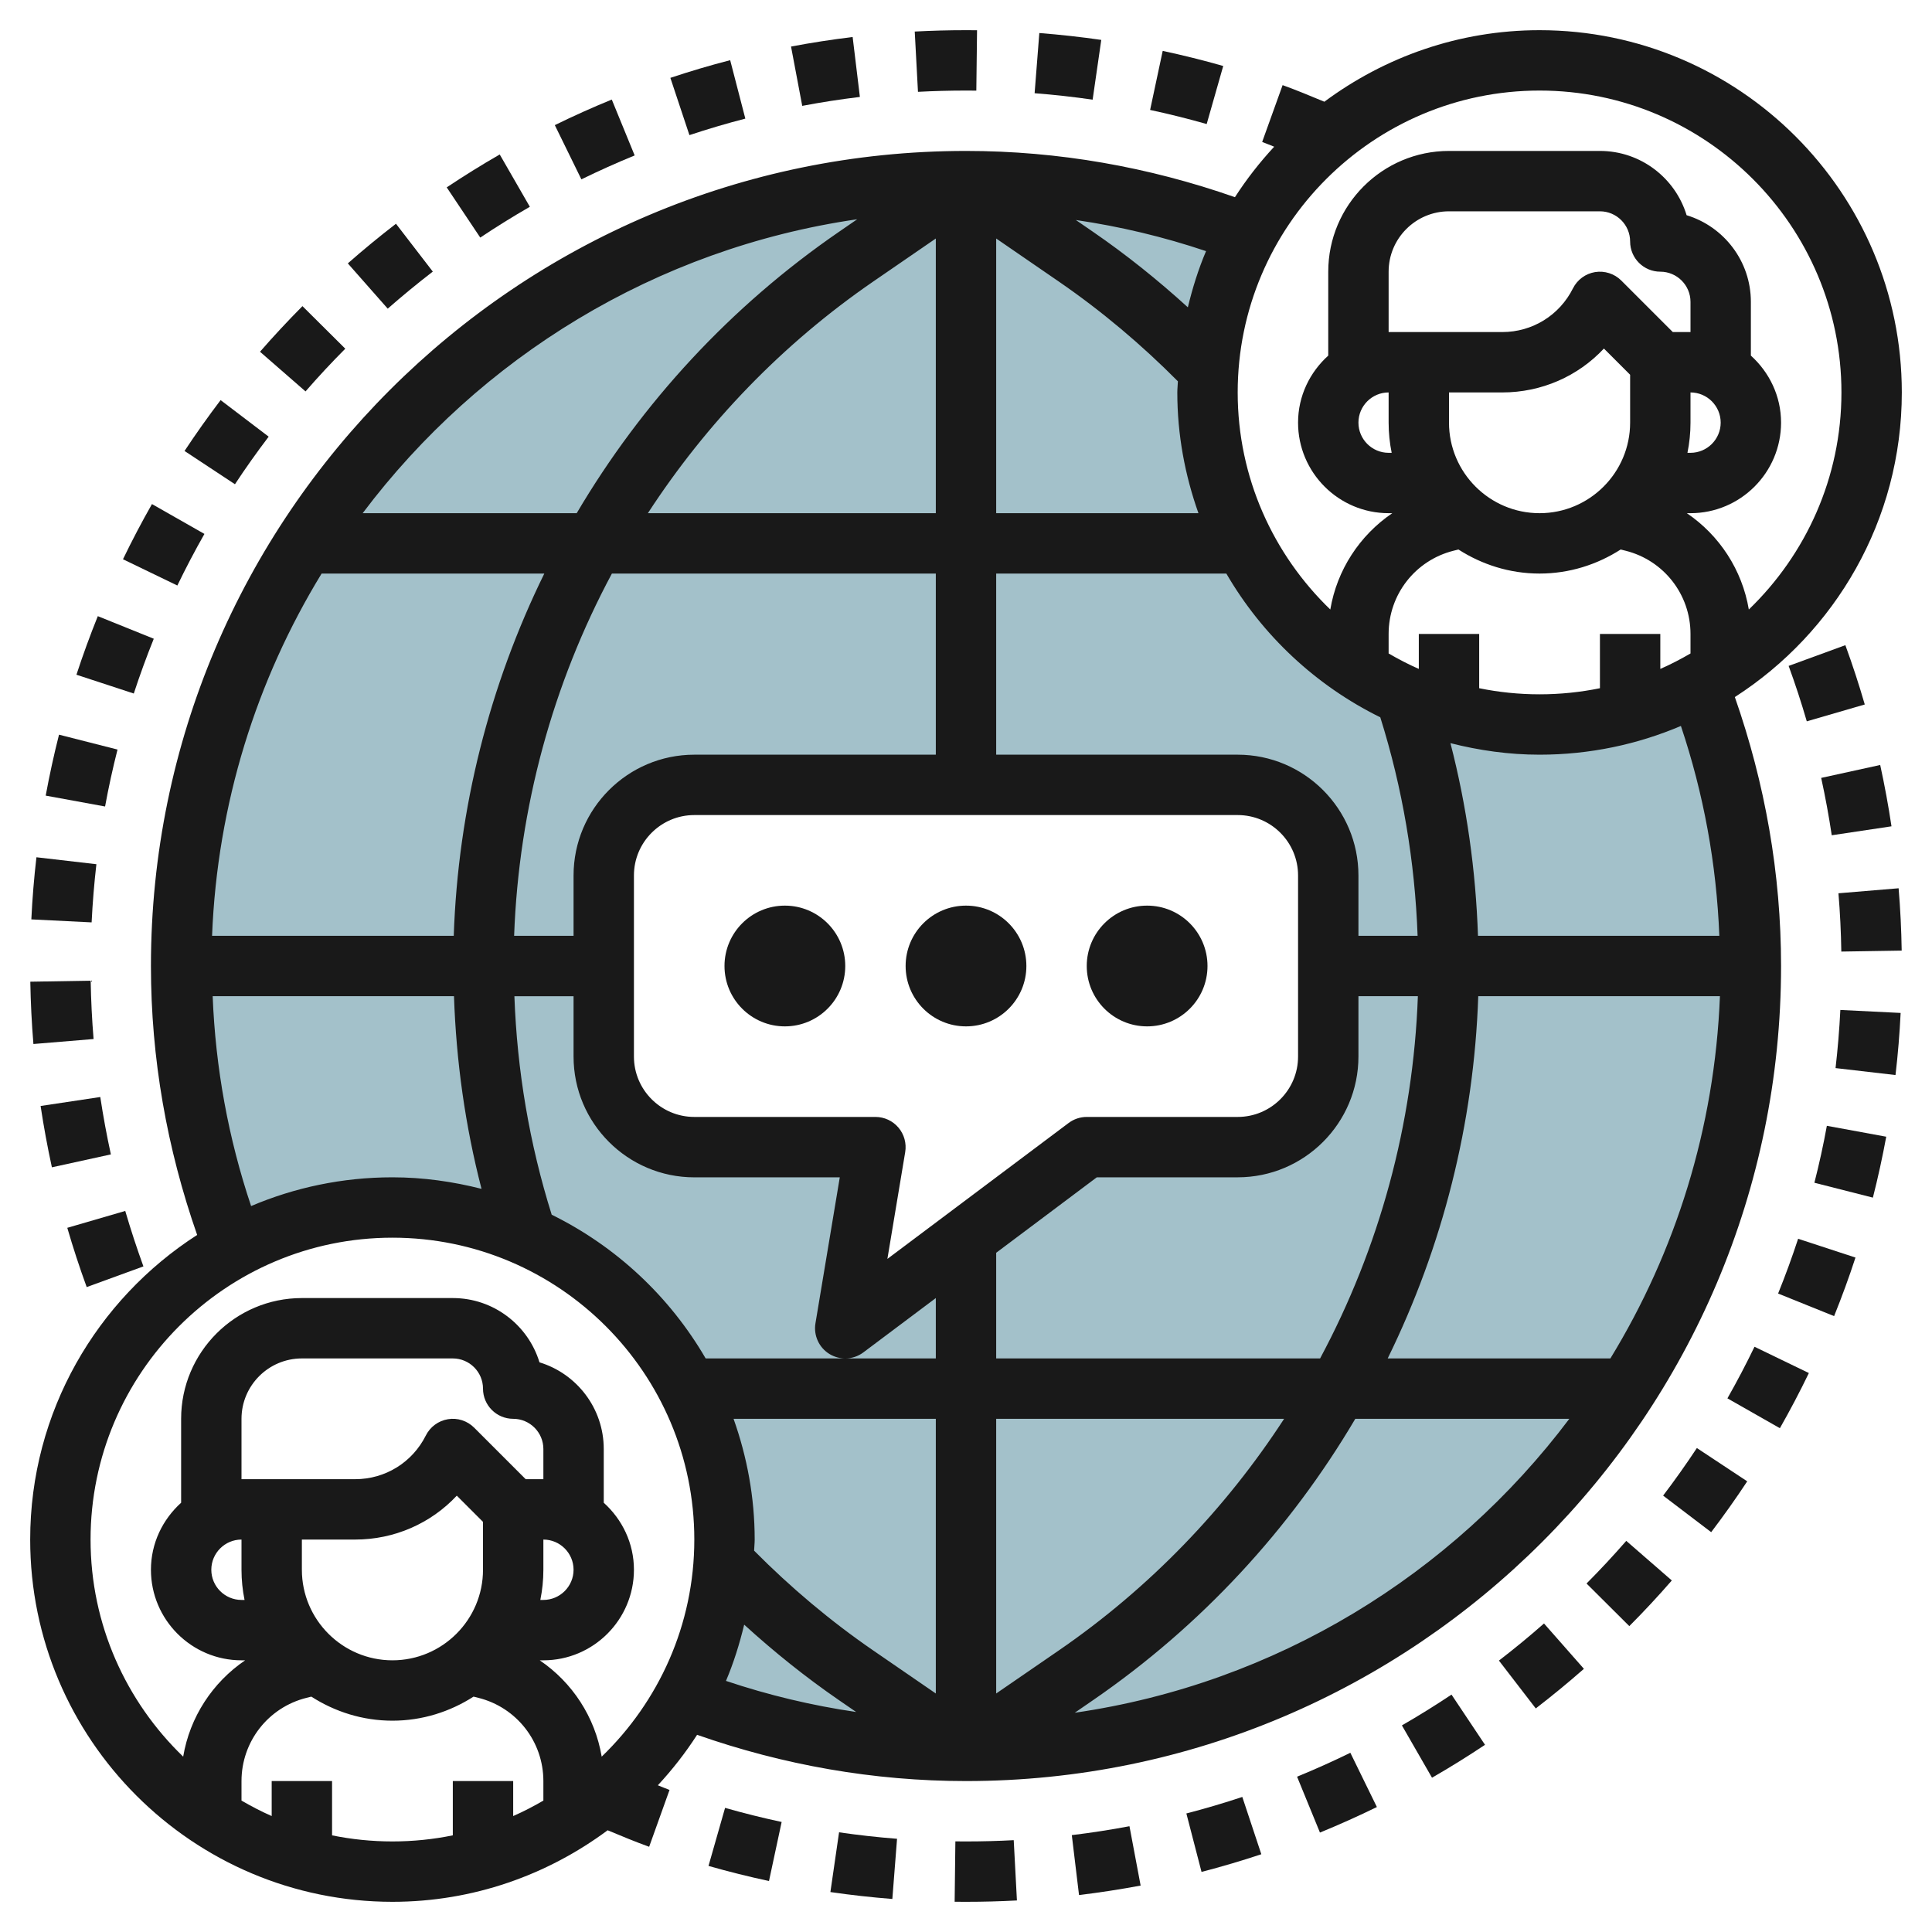 <svg id="Layer_3" enable-background="new 0 0 64 64" height="512" viewBox="0 0 64 64" width="512" xmlns="http://www.w3.org/2000/svg"><g><path d="m40 13c0-1.907.486-3.701 1.34-5.264-2.899-1.117-6.047-1.736-9.34-1.736-14.359 0-26 11.641-26 26 0 3.293.619 6.441 1.736 9.34 1.563-.853 3.357-1.34 5.264-1.34 6.075 0 11 4.925 11 11 0 1.907-.486 3.701-1.34 5.264 2.899 1.117 6.047 1.736 9.34 1.736 14.359 0 26-11.641 26-26 0-3.293-.619-6.441-1.736-9.34-1.563.854-3.357 1.34-5.264 1.34-6.075 0-11-4.925-11-11zm4 22c0 1.657-1.343 3-3 3h-5l-8 6 1-6h-6c-1.657 0-3-1.343-3-3v-6c0-1.657 1.343-3 3-3h18c1.657 0 3 1.343 3 3z" fill="#a3c1ca"/><g fill="#191919"><path d="m51 1c-2.671 0-5.133.888-7.129 2.37-.459-.19-.918-.383-1.383-.55l-.677 1.882c.134.048.264.108.398.158-.48.518-.916 1.075-1.3 1.672-2.858-1.001-5.846-1.532-8.909-1.532-14.888 0-27 12.112-27 27 0 3.061.531 6.049 1.531 8.909-3.321 2.136-5.531 5.857-5.531 10.091 0 6.617 5.383 12 12 12 2.671 0 5.133-.888 7.129-2.37.457.19.915.382 1.375.547l.675-1.883c-.129-.046-.258-.105-.387-.154.48-.518.916-1.075 1.3-1.672 2.857 1.001 5.846 1.532 8.908 1.532 14.888 0 27-12.112 27-27 0-3.061-.531-6.049-1.531-8.909 3.321-2.136 5.531-5.857 5.531-10.091 0-6.617-5.383-12-12-12zm-3 13v-1h1.764c1.304 0 2.51-.537 3.368-1.454l.868.868v1.586c0 1.654-1.346 3-3 3s-3-1.346-3-3zm8 0v-1c.551 0 1 .449 1 1s-.449 1-1 1h-.101c.066-.323.101-.658.101-1zm0-3h-.586l-1.707-1.707c-.228-.228-.553-.33-.867-.28-.317.052-.59.252-.734.54-.447.892-1.344 1.447-2.342 1.447h-2.764-1v-2c0-1.103.897-2 2-2h5c.551 0 1 .449 1 1 0 .552.448 1 1 1 .551 0 1 .449 1 1zm-10 2v1c0 .342.035.677.101 1h-.101c-.551 0-1-.449-1-1s.449-1 1-1zm2.153 5.243.16-.04c.778.499 1.696.797 2.687.797s1.909-.298 2.687-.797l.16.04c1.268.317 2.153 1.45 2.153 2.757v.647c-.323.188-.655.361-1 .512v-1.159h-2v1.798c-.646.132-1.315.202-2 .202s-1.354-.07-2-.202v-1.798h-2v1.159c-.345-.151-.677-.325-1-.512v-.647c0-1.307.885-2.44 2.153-2.757zm-2.429 5.519c.738 2.35 1.147 4.778 1.236 7.238h-1.96v-2c0-2.206-1.794-4-4-4h-8v-6h7.624c1.19 2.049 2.966 3.711 5.1 4.762zm11.251 9.238c-.173 4.381-1.475 8.477-3.629 12h-7.377c1.815-3.698 2.857-7.778 3-12zm-13.245 12h-10.73v-3.5l3.333-2.5h4.667c2.206 0 4-1.794 4-4v-2h1.969c-.154 4.249-1.28 8.345-3.239 12zm-25.454-4.761c-.738-2.35-1.147-4.778-1.236-7.238h1.96v2c0 2.206 1.794 4 4 4h4.819l-.806 4.835c-.067.403.118.807.467 1.019.161.097.34.145.52.145.212 0 .423-.067.6-.2l2.4-1.8v2h-3-4.624c-1.19-2.049-2.966-3.711-5.1-4.761zm-11.251-9.239c.173-4.381 1.475-8.477 3.629-12h7.377c-1.815 3.698-2.857 7.778-3 12zm13.245-12h10.73v6h-8c-2.206 0-4 1.794-4 4v2h-1.969c.154-4.249 1.28-8.345 3.239-12zm10.73-11.099v9.099h-9.538c1.938-2.979 4.452-5.602 7.465-7.674zm-1.604 33.802.59-3.538c.048-.29-.033-.586-.223-.811s-.469-.354-.763-.354h-6c-1.103 0-2-.897-2-2v-6c0-1.103.897-2 2-2h18c1.103 0 2 .897 2 2v6c0 1.103-.897 2-2 2h-5c-.216 0-.427.07-.6.2zm-5.096 5.297h6.7v9.099l-2.073-1.425c-1.417-.974-2.738-2.088-3.946-3.306.004-.124.019-.244.019-.368 0-1.404-.255-2.747-.7-4zm8.7 9.099v-9.099h9.538c-1.938 2.979-4.452 5.602-7.465 7.674zm0-39.099v-9.099l2.073 1.425c1.415.973 2.737 2.087 3.946 3.305-.004.124-.019.245-.019.369 0 1.404.255 2.747.7 4zm6.349-6.82c-.991-.902-2.04-1.744-3.143-2.502l-.567-.39c1.467.214 2.907.558 4.313 1.031-.254.596-.448 1.221-.603 1.861zm-10.952-2.917-.603.415c-3.597 2.473-6.536 5.672-8.69 9.322h-7.09c3.881-5.158 9.709-8.769 16.383-9.737zm-21.352 25.737h7.994c.073 2.159.372 4.296.912 6.382-.946-.24-1.931-.382-2.951-.382-1.66 0-3.242.34-4.682.952-.753-2.243-1.179-4.571-1.273-6.952zm-4.045 18c0-5.514 4.486-10 10-10s10 4.486 10 10c0 2.823-1.181 5.371-3.068 7.191-.221-1.312-.973-2.458-2.053-3.191h.121c1.654 0 3-1.346 3-3 0-.883-.391-1.67-1-2.22v-1.78c0-1.352-.898-2.497-2.129-2.871-.374-1.231-1.519-2.129-2.871-2.129h-5c-2.206 0-4 1.794-4 4v2.78c-.609.55-1 1.337-1 2.22 0 1.654 1.346 3 3 3h.121c-1.08.734-1.832 1.879-2.053 3.191-1.887-1.82-3.068-4.368-3.068-7.191zm15 1v-1c.551 0 1 .449 1 1s-.449 1-1 1h-.101c.066-.323.101-.658.101-1zm0-3h-.586l-1.707-1.707c-.228-.228-.553-.333-.867-.28-.317.052-.59.252-.734.54-.447.892-1.344 1.447-2.342 1.447h-2.764-1v-2c0-1.103.897-2 2-2h5c.551 0 1 .449 1 1 0 .552.448 1 1 1 .551 0 1 .449 1 1zm-10 2v1c0 .342.035.677.101 1h-.101c-.551 0-1-.449-1-1s.449-1 1-1zm2 1v-1h1.764c1.304 0 2.51-.537 3.368-1.454l.868.868v1.586c0 1.654-1.346 3-3 3s-3-1.346-3-3zm1 8.799v-1.799h-2v1.159c-.345-.151-.677-.325-1-.512v-.647c0-1.307.885-2.44 2.153-2.757l.16-.04c.778.499 1.696.797 2.687.797s1.909-.298 2.687-.797l.16.04c1.268.317 2.153 1.45 2.153 2.757v.647c-.323.188-.655.361-1 .512v-1.159h-2v1.798c-.646.132-1.315.202-2 .202s-1.354-.07-2-.201zm13.652-6.98c.991.902 2.039 1.744 3.143 2.503l.567.39c-1.467-.214-2.907-.558-4.313-1.03.253-.597.448-1.222.603-1.863zm10.951 2.918.603-.415c3.597-2.473 6.536-5.672 8.69-9.322h7.09c-3.881 5.158-9.709 8.769-16.383 9.737zm21.352-25.737h-7.995c-.073-2.159-.372-4.296-.912-6.382.947.24 1.932.382 2.952.382 1.66 0 3.242-.34 4.682-.952.753 2.243 1.179 4.571 1.273 6.952zm.977-10.809c-.221-1.312-.973-2.458-2.053-3.191h.121c1.654 0 3-1.346 3-3 0-.883-.391-1.67-1-2.22v-1.78c0-1.352-.898-2.497-2.129-2.871-.374-1.231-1.519-2.129-2.871-2.129h-5c-2.206 0-4 1.794-4 4v2.78c-.609.549-1 1.337-1 2.22 0 1.654 1.346 3 3 3h.121c-1.08.734-1.832 1.879-2.053 3.191-1.887-1.82-3.068-4.368-3.068-7.191 0-5.514 4.486-10 10-10s10 4.486 10 10c0 2.823-1.181 5.371-3.068 7.191z"/><path d="m5.094 21.159-1.854-.748c-.255.633-.494 1.286-.708 1.94l1.9.623c.201-.614.422-1.219.662-1.815z"/><path d="m4.751 41.951c-.219-.603-.42-1.216-.602-1.837l-1.92.559c.19.654.406 1.314.643 1.963z"/><path d="m3.193 28.628-1.986-.23c-.079.677-.136 1.369-.169 2.058l1.997.099c.032-.649.085-1.291.158-1.927z"/><path d="m3.1 34.419c-.053-.639-.085-1.283-.096-1.932l-2 .033c.012.688.046 1.382.103 2.064z"/><path d="m3.893 24.83-1.938-.493c-.169.665-.317 1.345-.441 2.019l1.967.36c.115-.63.254-1.265.412-1.886z"/><path d="m1.345 36.637c.102.678.228 1.362.374 2.032l1.954-.428c-.137-.626-.254-1.26-.351-1.901z"/><path d="m24.69 3.929-.502-1.936c-.661.171-1.327.368-1.981.586l.631 1.897c.611-.203 1.235-.387 1.852-.547z"/><path d="m21.024 5.149-.758-1.851c-.637.26-1.271.545-1.887.847l.88 1.796c.575-.281 1.169-.548 1.765-.792z"/><path d="m28.485 3.211-.24-1.985c-.683.083-1.37.189-2.041.316l.371 1.965c.63-.12 1.266-.218 1.91-.296z"/><path d="m6.772 17.687-1.738-.989c-.34.598-.663 1.212-.96 1.828l1.801.87c.278-.576.58-1.151.897-1.709z"/><path d="m36.481 1.322c-.676-.098-1.367-.174-2.052-.228l-.156 1.994c.647.05 1.288.122 1.922.213z"/><path d="m40.521 2.186c-.662-.189-1.337-.357-2.005-.5l-.417 1.956c.624.133 1.254.291 1.874.467z"/><path d="m32 3 .342.002.024-2-.366-.002c-.57 0-1.136.015-1.698.045l.107 1.997c.527-.028 1.057-.042 1.591-.042z"/><path d="m8.9 14.465-1.592-1.211c-.417.549-.819 1.116-1.195 1.685l1.67 1.102c.351-.533.727-1.063 1.117-1.576z"/><path d="m11.438 11.551-1.419-1.41c-.48.484-.954.992-1.406 1.511l1.508 1.314c.422-.486.862-.958 1.317-1.415z"/><path d="m17.552 6.85-.998-1.733c-.596.343-1.186.71-1.756 1.09l1.111 1.663c.535-.357 1.083-.698 1.643-1.02z"/><path d="m14.337 8.997-1.22-1.585c-.547.421-1.084.863-1.595 1.313l1.322 1.5c.479-.42.981-.834 1.493-1.228z"/><path d="m41.153 59.526c-.607.202-1.23.386-1.853.547l.502 1.936c.665-.172 1.332-.369 1.981-.585z"/><path d="m62.894 29.425-1.993.166c.053.633.085 1.283.095 1.931l2-.032c-.011-.693-.045-1.388-.102-2.065z"/><path d="m60.329 25.769c.138.629.255 1.268.35 1.9l1.979-.296c-.101-.676-.227-1.359-.374-2.032z"/><path d="m59.251 22.059c.22.601.422 1.219.601 1.836l1.921-.558c-.192-.661-.408-1.322-.643-1.965z"/><path d="m51.147 53.78c-.483.426-.981.835-1.493 1.229l1.22 1.585c.544-.419 1.081-.86 1.595-1.312z"/><path d="m60.104 39.18 1.938.493c.17-.667.318-1.347.442-2.018l-1.967-.361c-.114.627-.253 1.262-.413 1.886z"/><path d="m60.757 43.598c.258-.64.497-1.292.708-1.94l-1.9-.622c-.198.605-.421 1.216-.663 1.814z"/><path d="m55.093 49.544 1.592 1.211c.415-.546.817-1.112 1.194-1.684l-1.668-1.103c-.356.538-.728 1.063-1.118 1.576z"/><path d="m52.556 52.456 1.417 1.411c.487-.488.96-.997 1.408-1.512l-1.509-1.312c-.418.48-.861.956-1.316 1.413z"/><path d="m48.083 56.136c-.536.357-1.089.701-1.643 1.02l.997 1.733c.593-.341 1.184-.708 1.756-1.09z"/><path d="m57.223 46.322 1.738.989c.34-.597.663-1.212.96-1.827l-1.801-.871c-.28.581-.58 1.151-.897 1.709z"/><path d="m62.961 33.555-1.997-.099c-.032.648-.086 1.291-.159 1.926l1.986.23c.08-.681.137-1.373.17-2.057z"/><path d="m33.687 62.955-.106-1.997c-.523.028-1.051.042-1.577.042l-.356-.002-.024 2 .376.002c.566 0 1.129-.015 1.687-.045z"/><path d="m37.415 60.496c-.629.119-1.266.217-1.91.295l.239 1.985c.678-.082 1.364-.188 2.041-.314z"/><path d="m24.019 59.888-.549 1.923c.66.188 1.334.357 2.004.5l.419-1.956c-.627-.134-1.258-.291-1.874-.467z"/><path d="m29.716 60.912c-.646-.05-1.287-.122-1.921-.214l-.287 1.979c.679.099 1.369.175 2.052.229z"/><path d="m44.732 58.063c-.578.283-1.167.547-1.765.792l.758 1.851c.635-.26 1.269-.544 1.886-.846z"/><circle cx="26" cy="32" r="2"/><circle cx="32" cy="32" r="2"/><circle cx="38" cy="32" r="2"/></g></g></svg>